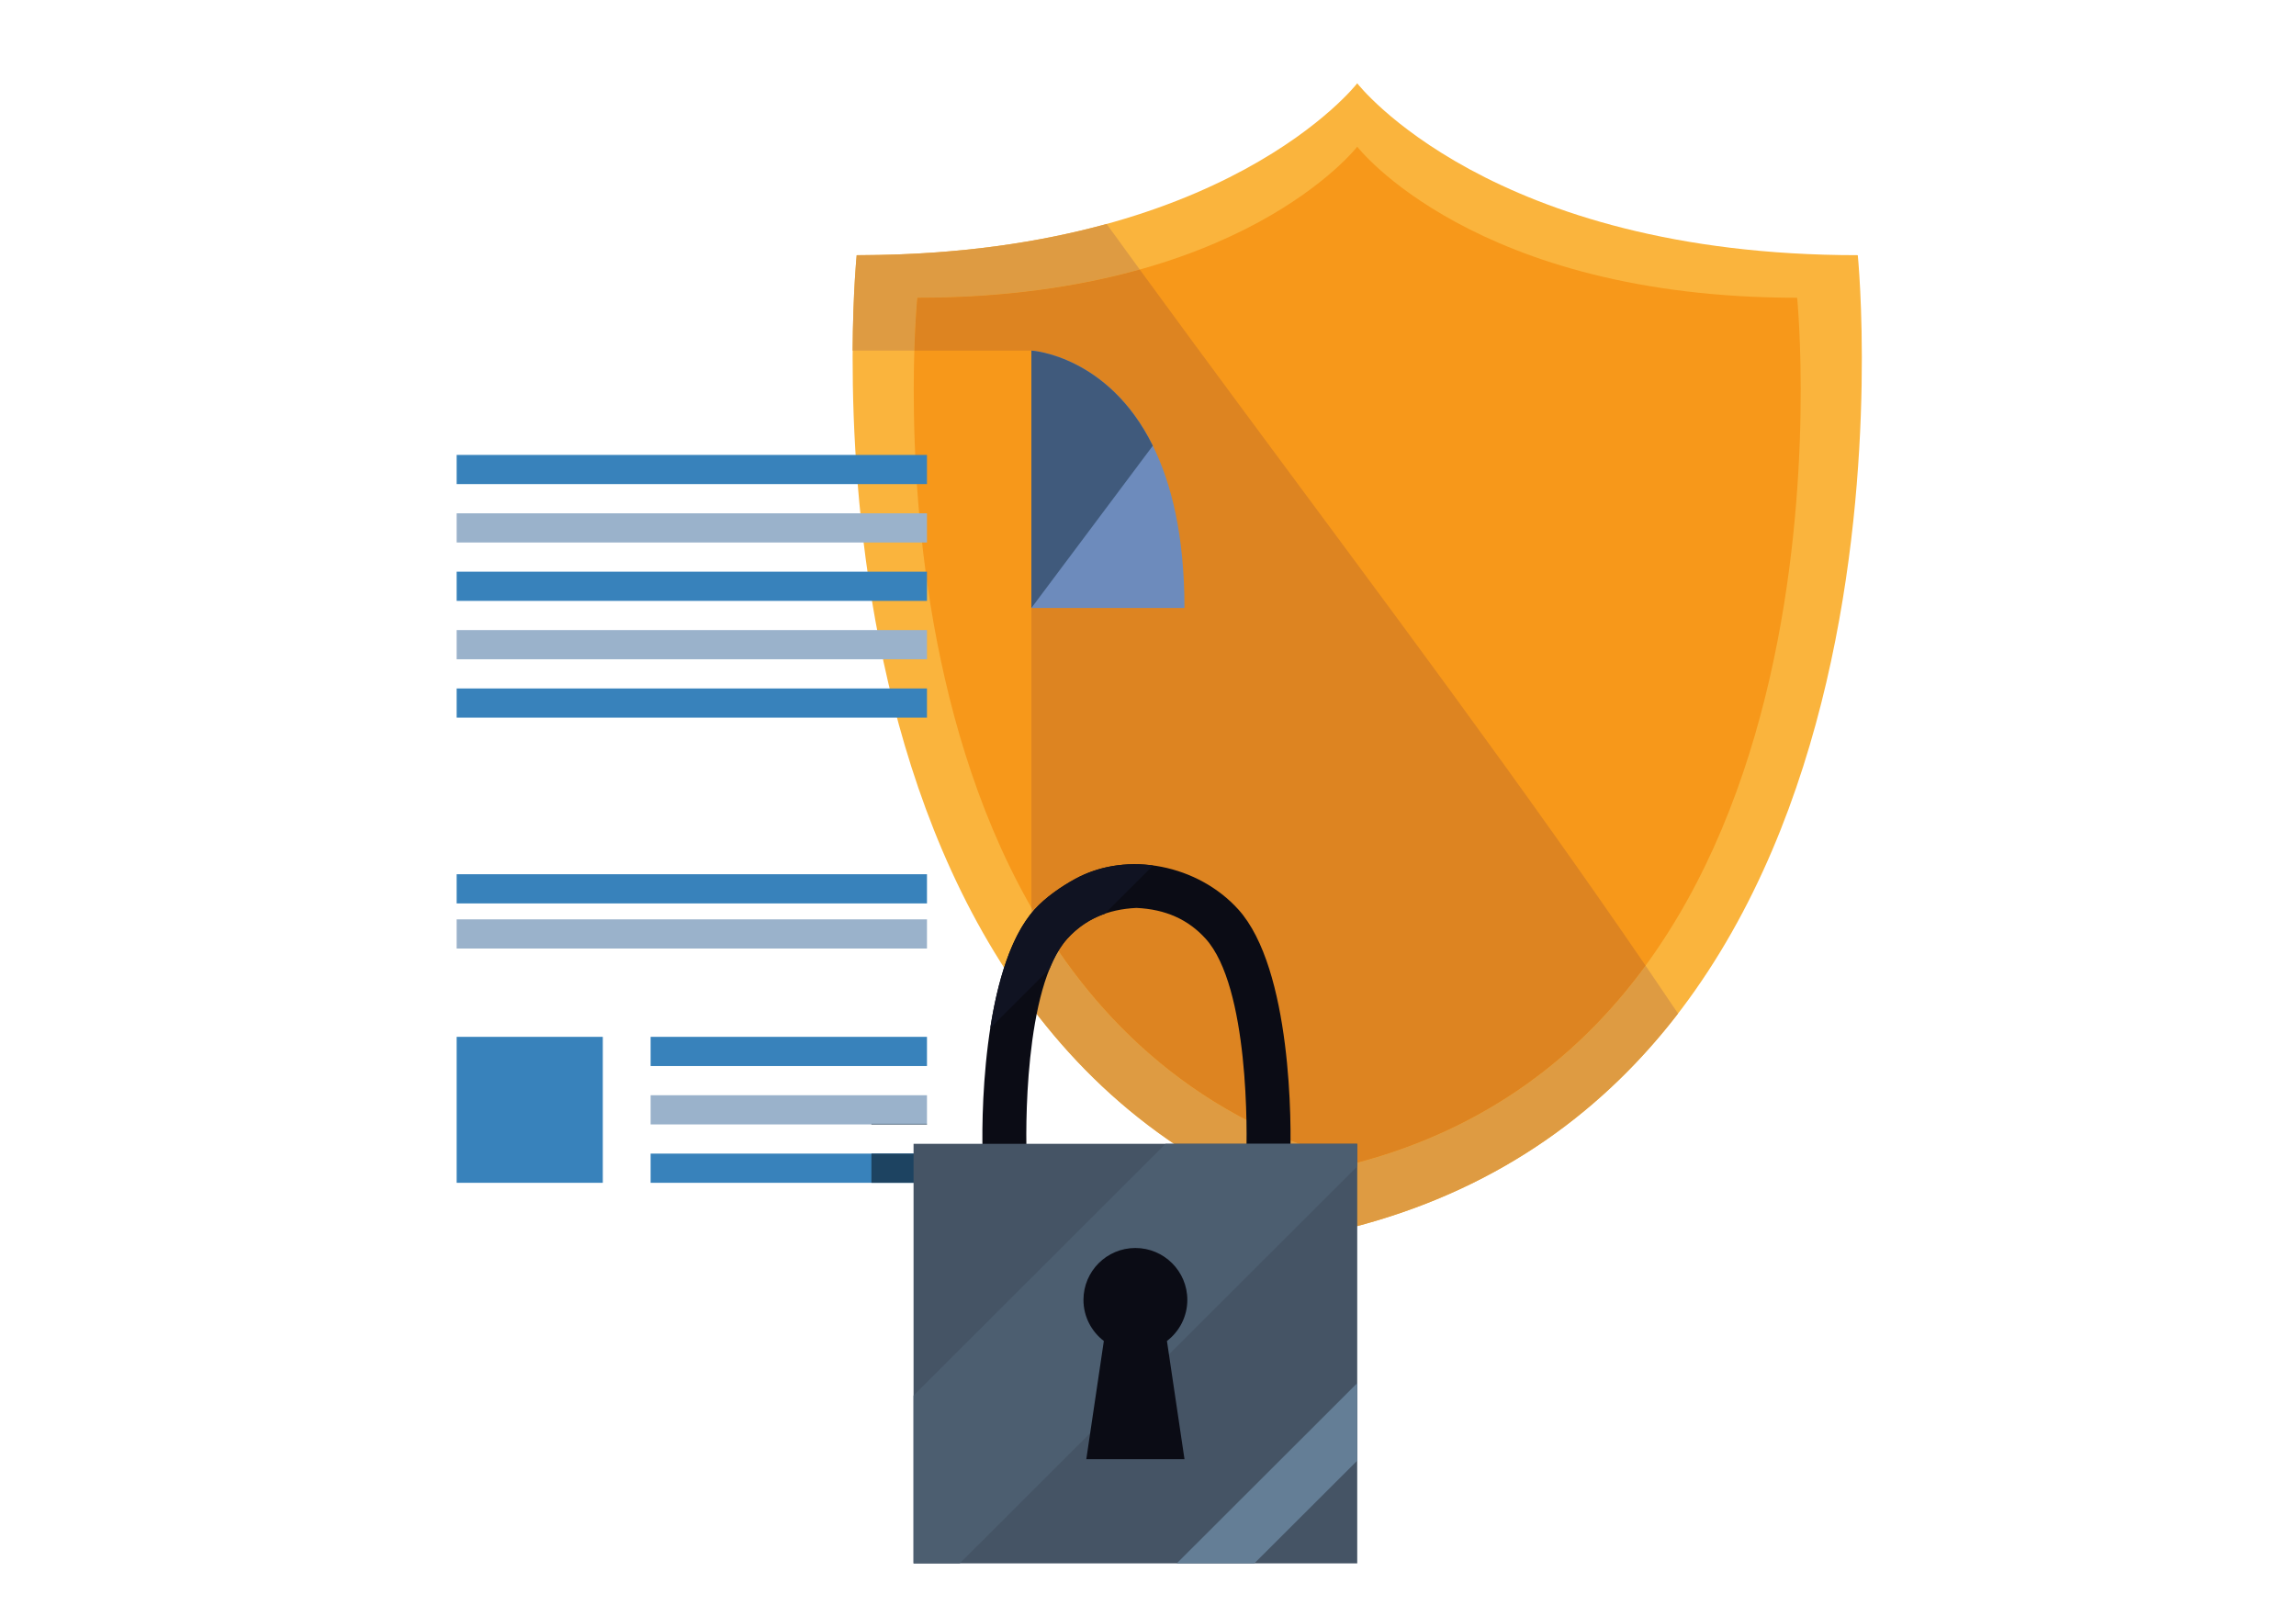 <svg xmlns="http://www.w3.org/2000/svg" xmlns:xlink="http://www.w3.org/1999/xlink" width="548" zoomAndPan="magnify" viewBox="0 0 410.88 289.5" height="386" preserveAspectRatio="xMidYMid meet" version="1.2"><defs><clipPath id="7a0ac8bf72"><path d="M 152 14.898 L 334 14.898 L 334 220 L 152 220 Z M 152 14.898 "/></clipPath><clipPath id="06366d2b1b"><path d="M 64 62.766 L 184.57 62.766 L 184.57 260.496 L 64 260.496 Z M 64 62.766 "/></clipPath><clipPath id="e4c0ef16ec"><path d="M 155.93 260.496 L 83.73 260.496 C 63.852 260.496 64.227 238.578 64.227 238.578 L 64.227 62.766 L 184.57 62.766 L 184.57 153.945 C 182.125 155.305 179.453 157.184 177.602 159.25 C 177.316 159.566 177.039 159.895 176.773 160.242 C 176.684 160.367 176.598 160.488 176.508 160.598 C 176.332 160.832 176.16 161.078 175.996 161.324 C 175.895 161.48 175.789 161.633 175.699 161.785 C 175.547 162.012 175.398 162.242 175.258 162.48 C 175.156 162.652 175.066 162.824 174.965 163.012 C 174.828 163.234 174.707 163.473 174.574 163.719 C 174.48 163.902 174.379 164.094 174.285 164.285 C 174.164 164.523 174.051 164.77 173.941 165.004 C 173.848 165.219 173.742 165.422 173.652 165.637 C 173.551 165.875 173.445 166.117 173.344 166.363 C 173.254 166.586 173.16 166.805 173.07 167.039 C 172.98 167.273 172.898 167.508 172.801 167.746 C 172.711 167.988 172.621 168.234 172.527 168.488 C 172.457 168.691 172.395 168.898 172.32 169.109 C 171.934 170.27 171.578 171.461 171.258 172.691 L 171.207 172.895 C 171.094 173.305 171 173.703 170.898 174.113 C 170.879 174.223 170.848 174.336 170.832 174.445 C 170.727 174.855 170.645 175.266 170.555 175.676 C 170.535 175.777 170.504 175.887 170.48 176.004 C 170.398 176.422 170.305 176.84 170.227 177.262 C 170.215 177.352 170.195 177.453 170.176 177.547 C 170.094 177.984 170.012 178.426 169.93 178.875 L 169.898 179.066 C 169.816 179.539 169.746 180.02 169.664 180.488 L 169.664 180.5 C 168.535 187.785 168.246 195.023 168.246 199.758 C 168.246 200.27 168.246 200.758 168.262 201.207 L 165.875 201.207 L 165.875 196.09 L 116.406 196.09 L 116.406 201.316 L 155.93 201.316 L 155.93 206.543 L 116.406 206.543 L 116.406 211.77 L 155.93 211.77 L 155.93 260.496 M 184.57 201.207 L 176.129 201.207 C 176.035 194.441 176.469 179.324 180.273 169.898 C 180.68 168.879 181.145 167.926 181.637 167.047 C 181.695 166.945 181.758 166.844 181.816 166.75 C 182 166.426 182.199 166.129 182.402 165.828 C 182.477 165.73 182.547 165.625 182.617 165.523 C 182.883 165.156 183.16 164.812 183.445 164.492 C 183.801 164.094 184.184 163.727 184.57 163.379 L 184.57 201.207 "/></clipPath><clipPath id="135d7c0b57"><path d="M 155.93 260.496 L 83.73 260.496 C 63.852 260.496 64.227 238.578 64.227 238.578 L 64.227 62.766 L 184.57 62.766 L 184.57 153.945 C 182.125 155.305 179.453 157.184 177.602 159.25 C 177.316 159.566 177.039 159.895 176.773 160.242 C 176.684 160.367 176.598 160.488 176.508 160.598 C 176.332 160.832 176.16 161.078 175.996 161.324 C 175.895 161.48 175.789 161.633 175.699 161.785 C 175.547 162.012 175.398 162.242 175.258 162.48 C 175.156 162.652 175.066 162.824 174.965 163.012 C 174.828 163.234 174.707 163.473 174.574 163.719 C 174.48 163.902 174.379 164.094 174.285 164.285 C 174.164 164.523 174.051 164.77 173.941 165.004 C 173.848 165.219 173.742 165.422 173.652 165.637 C 173.551 165.875 173.445 166.117 173.344 166.363 C 173.254 166.586 173.16 166.805 173.07 167.039 C 172.98 167.273 172.898 167.508 172.801 167.746 C 172.711 167.988 172.621 168.234 172.527 168.488 C 172.457 168.691 172.395 168.898 172.32 169.109 C 171.934 170.27 171.578 171.461 171.258 172.691 L 171.207 172.895 C 171.094 173.305 171 173.703 170.898 174.113 C 170.879 174.223 170.848 174.336 170.832 174.445 C 170.727 174.855 170.645 175.266 170.555 175.676 C 170.535 175.777 170.504 175.887 170.48 176.004 C 170.398 176.422 170.305 176.84 170.227 177.262 C 170.215 177.352 170.195 177.453 170.176 177.547 C 170.094 177.984 170.012 178.426 169.93 178.875 L 169.898 179.066 C 169.816 179.539 169.746 180.02 169.664 180.488 L 169.664 180.5 C 168.535 187.785 168.246 195.023 168.246 199.758 C 168.246 200.27 168.246 200.758 168.262 201.207 L 165.875 201.207 L 165.875 196.09 L 116.406 196.09 L 116.406 201.316 L 155.93 201.316 L 155.93 206.543 L 116.406 206.543 L 116.406 211.77 L 155.93 211.77 L 155.93 260.496 M 184.57 201.207 L 176.129 201.207 C 176.035 194.441 176.469 179.324 180.273 169.898 C 180.68 168.879 181.145 167.926 181.637 167.047 C 181.695 166.945 181.758 166.844 181.816 166.75 C 182 166.426 182.199 166.129 182.402 165.828 C 182.477 165.73 182.547 165.625 182.617 165.523 C 182.883 165.156 183.16 164.812 183.445 164.492 C 183.801 164.094 184.184 163.727 184.57 163.379 L 184.57 201.207 "/></clipPath><linearGradient x1="-0" gradientTransform="matrix(0,-197.727,197.931,0,135.267,260.494)" y1="0" x2="1" gradientUnits="userSpaceOnUse" y2="0" id="e009129cda"><stop style="stop-color:#96a9dd;stop-opacity:1;" offset="0"/><stop style="stop-color:#96a9dd;stop-opacity:1;" offset="0.008"/><stop style="stop-color:#97aadd;stop-opacity:1;" offset="0.012"/><stop style="stop-color:#98aadd;stop-opacity:1;" offset="0.016"/><stop style="stop-color:#98abdd;stop-opacity:1;" offset="0.02"/><stop style="stop-color:#99abdc;stop-opacity:1;" offset="0.023"/><stop style="stop-color:#9aabdc;stop-opacity:1;" offset="0.027"/><stop style="stop-color:#9aabdc;stop-opacity:1;" offset="0.031"/><stop style="stop-color:#9bacdc;stop-opacity:1;" offset="0.039"/><stop style="stop-color:#9caddc;stop-opacity:1;" offset="0.043"/><stop style="stop-color:#9daedc;stop-opacity:1;" offset="0.047"/><stop style="stop-color:#9eaedc;stop-opacity:1;" offset="0.055"/><stop style="stop-color:#9fafdc;stop-opacity:1;" offset="0.059"/><stop style="stop-color:#9fb0dc;stop-opacity:1;" offset="0.062"/><stop style="stop-color:#a0b0dc;stop-opacity:1;" offset="0.066"/><stop style="stop-color:#a1b1dc;stop-opacity:1;" offset="0.07"/><stop style="stop-color:#a1b1dc;stop-opacity:1;" offset="0.078"/><stop style="stop-color:#a2b1db;stop-opacity:1;" offset="0.082"/><stop style="stop-color:#a3b2db;stop-opacity:1;" offset="0.086"/><stop style="stop-color:#a3b2db;stop-opacity:1;" offset="0.094"/><stop style="stop-color:#a4b3db;stop-opacity:1;" offset="0.098"/><stop style="stop-color:#a5b4db;stop-opacity:1;" offset="0.102"/><stop style="stop-color:#a6b5db;stop-opacity:1;" offset="0.105"/><stop style="stop-color:#a6b5db;stop-opacity:1;" offset="0.109"/><stop style="stop-color:#a7b6db;stop-opacity:1;" offset="0.125"/><stop style="stop-color:#a8b7da;stop-opacity:1;" offset="0.133"/><stop style="stop-color:#a9b8da;stop-opacity:1;" offset="0.141"/><stop style="stop-color:#aab8da;stop-opacity:1;" offset="0.145"/><stop style="stop-color:#aab8da;stop-opacity:1;" offset="0.148"/><stop style="stop-color:#abb9da;stop-opacity:1;" offset="0.156"/><stop style="stop-color:#acb9da;stop-opacity:1;" offset="0.164"/><stop style="stop-color:#adbada;stop-opacity:1;" offset="0.172"/><stop style="stop-color:#adbbd9;stop-opacity:1;" offset="0.18"/><stop style="stop-color:#aebbd9;stop-opacity:1;" offset="0.188"/><stop style="stop-color:#afbcd8;stop-opacity:1;" offset="0.191"/><stop style="stop-color:#b0bdd8;stop-opacity:1;" offset="0.195"/><stop style="stop-color:#b0bdd8;stop-opacity:1;" offset="0.203"/><stop style="stop-color:#b1bed8;stop-opacity:1;" offset="0.207"/><stop style="stop-color:#b2bfd8;stop-opacity:1;" offset="0.211"/><stop style="stop-color:#b2bfd8;stop-opacity:1;" offset="0.219"/><stop style="stop-color:#b3bfd8;stop-opacity:1;" offset="0.227"/><stop style="stop-color:#b4c0d8;stop-opacity:1;" offset="0.23"/><stop style="stop-color:#b4c1d8;stop-opacity:1;" offset="0.234"/><stop style="stop-color:#b5c1d8;stop-opacity:1;" offset="0.242"/><stop style="stop-color:#b6c2d7;stop-opacity:1;" offset="0.25"/><stop style="stop-color:#b7c3d7;stop-opacity:1;" offset="0.266"/><stop style="stop-color:#b8c3d7;stop-opacity:1;" offset="0.27"/><stop style="stop-color:#b8c3d7;stop-opacity:1;" offset="0.273"/><stop style="stop-color:#b8c4d7;stop-opacity:1;" offset="0.281"/><stop style="stop-color:#b9c5d6;stop-opacity:1;" offset="0.289"/><stop style="stop-color:#b9c5d6;stop-opacity:1;" offset="0.297"/><stop style="stop-color:#bac5d6;stop-opacity:1;" offset="0.305"/><stop style="stop-color:#bbc6d7;stop-opacity:1;" offset="0.312"/><stop style="stop-color:#bbc6d6;stop-opacity:1;" offset="0.316"/><stop style="stop-color:#bcc7d6;stop-opacity:1;" offset="0.32"/><stop style="stop-color:#bcc7d6;stop-opacity:1;" offset="0.328"/><stop style="stop-color:#bdc8d6;stop-opacity:1;" offset="0.344"/><stop style="stop-color:#bec8d6;stop-opacity:1;" offset="0.352"/><stop style="stop-color:#bfc9d5;stop-opacity:1;" offset="0.359"/><stop style="stop-color:#c0c9d5;stop-opacity:1;" offset="0.375"/><stop style="stop-color:#c1cad5;stop-opacity:1;" offset="0.391"/><stop style="stop-color:#c1cbd5;stop-opacity:1;" offset="0.398"/><stop style="stop-color:#c1ccd5;stop-opacity:1;" offset="0.406"/><stop style="stop-color:#c2ccd5;stop-opacity:1;" offset="0.422"/><stop style="stop-color:#c3ccd4;stop-opacity:1;" offset="0.438"/><stop style="stop-color:#c3cdd4;stop-opacity:1;" offset="0.445"/><stop style="stop-color:#c4ced4;stop-opacity:1;" offset="0.453"/><stop style="stop-color:#c5cfd4;stop-opacity:1;" offset="0.469"/><stop style="stop-color:#c5cfd4;stop-opacity:1;" offset="0.484"/><stop style="stop-color:#c6d0d4;stop-opacity:1;" offset="0.5"/><stop style="stop-color:#c7d1d4;stop-opacity:1;" offset="0.516"/><stop style="stop-color:#c8d1d4;stop-opacity:1;" offset="0.531"/><stop style="stop-color:#c8d1d3;stop-opacity:1;" offset="0.547"/><stop style="stop-color:#c9d2d3;stop-opacity:1;" offset="0.562"/><stop style="stop-color:#cad2d3;stop-opacity:1;" offset="0.594"/><stop style="stop-color:#cad3d3;stop-opacity:1;" offset="0.609"/><stop style="stop-color:#cbd3d3;stop-opacity:1;" offset="0.625"/><stop style="stop-color:#cbd3d3;stop-opacity:1;" offset="0.641"/><stop style="stop-color:#cbd4d3;stop-opacity:1;" offset="0.648"/><stop style="stop-color:#ccd4d2;stop-opacity:1;" offset="0.656"/><stop style="stop-color:#ccd4d2;stop-opacity:1;" offset="0.688"/><stop style="stop-color:#ccd4d2;stop-opacity:1;" offset="0.695"/><stop style="stop-color:#ccd5d2;stop-opacity:1;" offset="0.703"/><stop style="stop-color:#cdd5d2;stop-opacity:1;" offset="0.719"/><stop style="stop-color:#cdd5d2;stop-opacity:1;" offset="0.75"/><stop style="stop-color:#cdd5d2;stop-opacity:1;" offset="0.781"/><stop style="stop-color:#ced5d2;stop-opacity:1;" offset="0.812"/><stop style="stop-color:#ced6d2;stop-opacity:1;" offset="0.875"/><stop style="stop-color:#ced6d2;stop-opacity:1;" offset="1"/></linearGradient><clipPath id="55dd7129bb"><path d="M 155.93 153.945 L 206.305 153.945 L 206.305 260.496 L 155.93 260.496 Z M 155.93 153.945 "/></clipPath><clipPath id="bfe043f5ae"><path d="M 206.305 260.496 C 206.305 260.496 182.699 260.496 155.93 260.496 L 155.93 211.77 L 165.875 211.77 L 165.875 206.543 L 155.93 206.543 L 155.93 201.316 L 165.875 201.316 L 165.875 201.207 L 168.262 201.207 C 168.246 200.758 168.246 200.27 168.246 199.758 C 168.246 195.023 168.535 187.785 169.664 180.5 L 169.664 180.488 C 169.746 180.02 169.816 179.539 169.898 179.066 L 169.93 178.875 C 170.012 178.426 170.094 177.984 170.176 177.547 C 170.195 177.453 170.215 177.352 170.227 177.262 C 170.305 176.84 170.398 176.422 170.48 176.004 C 170.504 175.887 170.535 175.777 170.555 175.676 C 170.645 175.266 170.727 174.855 170.832 174.445 C 170.848 174.336 170.879 174.223 170.898 174.113 C 171 173.703 171.094 173.305 171.207 172.895 L 171.258 172.691 C 171.578 171.461 171.934 170.27 172.32 169.109 C 172.395 168.898 172.457 168.691 172.527 168.488 C 172.621 168.234 172.711 167.988 172.801 167.746 C 172.898 167.508 172.98 167.273 173.07 167.039 C 173.16 166.805 173.254 166.586 173.344 166.363 C 173.445 166.117 173.551 165.875 173.652 165.637 C 173.742 165.422 173.848 165.219 173.941 165.004 C 174.051 164.77 174.164 164.523 174.285 164.285 C 174.379 164.094 174.48 163.902 174.574 163.719 C 174.707 163.473 174.828 163.234 174.965 163.012 C 175.066 162.824 175.156 162.652 175.258 162.48 C 175.398 162.242 175.547 162.012 175.699 161.785 C 175.789 161.633 175.895 161.48 175.996 161.324 C 176.16 161.078 176.332 160.832 176.508 160.598 C 176.598 160.488 176.684 160.367 176.773 160.242 C 177.039 159.895 177.316 159.566 177.602 159.25 C 179.453 157.184 182.125 155.305 184.57 153.945 L 184.57 163.379 C 184.184 163.727 183.801 164.094 183.445 164.492 C 183.16 164.812 182.883 165.156 182.617 165.523 C 182.547 165.625 182.477 165.73 182.402 165.828 C 182.199 166.129 182 166.426 181.816 166.75 C 181.758 166.844 181.695 166.945 181.637 167.047 C 181.145 167.926 180.68 168.879 180.273 169.898 C 176.469 179.324 176.035 194.441 176.129 201.207 L 184.57 201.207 L 184.57 238.578 C 184.57 257.051 206.305 260.496 206.305 260.496 "/></clipPath><clipPath id="b617156d62"><path d="M 206.305 260.496 C 206.305 260.496 182.699 260.496 155.93 260.496 L 155.93 211.77 L 165.875 211.77 L 165.875 206.543 L 155.93 206.543 L 155.93 201.316 L 165.875 201.316 L 165.875 201.207 L 168.262 201.207 C 168.246 200.758 168.246 200.27 168.246 199.758 C 168.246 195.023 168.535 187.785 169.664 180.5 L 169.664 180.488 C 169.746 180.02 169.816 179.539 169.898 179.066 L 169.93 178.875 C 170.012 178.426 170.094 177.984 170.176 177.547 C 170.195 177.453 170.215 177.352 170.227 177.262 C 170.305 176.84 170.398 176.422 170.48 176.004 C 170.504 175.887 170.535 175.777 170.555 175.676 C 170.645 175.266 170.727 174.855 170.832 174.445 C 170.848 174.336 170.879 174.223 170.898 174.113 C 171 173.703 171.094 173.305 171.207 172.895 L 171.258 172.691 C 171.578 171.461 171.934 170.27 172.32 169.109 C 172.395 168.898 172.457 168.691 172.527 168.488 C 172.621 168.234 172.711 167.988 172.801 167.746 C 172.898 167.508 172.98 167.273 173.07 167.039 C 173.16 166.805 173.254 166.586 173.344 166.363 C 173.445 166.117 173.551 165.875 173.652 165.637 C 173.742 165.422 173.848 165.219 173.941 165.004 C 174.051 164.77 174.164 164.523 174.285 164.285 C 174.379 164.094 174.48 163.902 174.574 163.719 C 174.707 163.473 174.828 163.234 174.965 163.012 C 175.066 162.824 175.156 162.652 175.258 162.48 C 175.398 162.242 175.547 162.012 175.699 161.785 C 175.789 161.633 175.895 161.48 175.996 161.324 C 176.16 161.078 176.332 160.832 176.508 160.598 C 176.598 160.488 176.684 160.367 176.773 160.242 C 177.039 159.895 177.316 159.566 177.602 159.25 C 179.453 157.184 182.125 155.305 184.57 153.945 L 184.57 163.379 C 184.184 163.727 183.801 164.094 183.445 164.492 C 183.16 164.812 182.883 165.156 182.617 165.523 C 182.547 165.625 182.477 165.73 182.402 165.828 C 182.199 166.129 182 166.426 181.816 166.75 C 181.758 166.844 181.695 166.945 181.637 167.047 C 181.145 167.926 180.68 168.879 180.273 169.898 C 176.469 179.324 176.035 194.441 176.129 201.207 L 184.57 201.207 L 184.57 238.578 C 184.57 257.051 206.305 260.496 206.305 260.496 "/></clipPath><linearGradient x1="-0" gradientTransform="matrix(0,-197.727,197.931,0,135.267,260.494)" y1="0" x2="0.539" gradientUnits="userSpaceOnUse" y2="0" id="a1adcf68f7"><stop style="stop-color:#435370;stop-opacity:1;" offset="0"/><stop style="stop-color:#435370;stop-opacity:1;" offset="0.016"/><stop style="stop-color:#445370;stop-opacity:1;" offset="0.02"/><stop style="stop-color:#445370;stop-opacity:1;" offset="0.023"/><stop style="stop-color:#44536f;stop-opacity:1;" offset="0.031"/><stop style="stop-color:#44536f;stop-opacity:1;" offset="0.039"/><stop style="stop-color:#45546f;stop-opacity:1;" offset="0.047"/><stop style="stop-color:#45546f;stop-opacity:1;" offset="0.062"/><stop style="stop-color:#45546f;stop-opacity:1;" offset="0.07"/><stop style="stop-color:#46546f;stop-opacity:1;" offset="0.078"/><stop style="stop-color:#46546f;stop-opacity:1;" offset="0.094"/><stop style="stop-color:#47556f;stop-opacity:1;" offset="0.109"/><stop style="stop-color:#47556f;stop-opacity:1;" offset="0.117"/><stop style="stop-color:#47556f;stop-opacity:1;" offset="0.125"/><stop style="stop-color:#47566f;stop-opacity:1;" offset="0.133"/><stop style="stop-color:#48566f;stop-opacity:1;" offset="0.141"/><stop style="stop-color:#48566f;stop-opacity:1;" offset="0.156"/><stop style="stop-color:#48566f;stop-opacity:1;" offset="0.164"/><stop style="stop-color:#48566f;stop-opacity:1;" offset="0.172"/><stop style="stop-color:#49576e;stop-opacity:1;" offset="0.18"/><stop style="stop-color:#49576e;stop-opacity:1;" offset="0.188"/><stop style="stop-color:#49576e;stop-opacity:1;" offset="0.195"/><stop style="stop-color:#49576e;stop-opacity:1;" offset="0.203"/><stop style="stop-color:#4a576e;stop-opacity:1;" offset="0.219"/><stop style="stop-color:#4a586e;stop-opacity:1;" offset="0.234"/><stop style="stop-color:#4a586e;stop-opacity:1;" offset="0.25"/><stop style="stop-color:#4b596e;stop-opacity:1;" offset="0.266"/><stop style="stop-color:#4b596e;stop-opacity:1;" offset="0.273"/><stop style="stop-color:#4c596e;stop-opacity:1;" offset="0.281"/><stop style="stop-color:#4c596e;stop-opacity:1;" offset="0.312"/><stop style="stop-color:#4c5a6e;stop-opacity:1;" offset="0.316"/><stop style="stop-color:#4d5a6e;stop-opacity:1;" offset="0.32"/><stop style="stop-color:#4d5a6d;stop-opacity:1;" offset="0.328"/><stop style="stop-color:#4d5a6d;stop-opacity:1;" offset="0.344"/><stop style="stop-color:#4d5a6d;stop-opacity:1;" offset="0.352"/><stop style="stop-color:#4e5b6d;stop-opacity:1;" offset="0.359"/><stop style="stop-color:#4e5b6d;stop-opacity:1;" offset="0.375"/><stop style="stop-color:#4e5c6d;stop-opacity:1;" offset="0.391"/><stop style="stop-color:#4f5c6d;stop-opacity:1;" offset="0.395"/><stop style="stop-color:#4f5c6d;stop-opacity:1;" offset="0.398"/><stop style="stop-color:#4f5c6d;stop-opacity:1;" offset="0.406"/><stop style="stop-color:#4f5d6d;stop-opacity:1;" offset="0.438"/><stop style="stop-color:#4f5d6d;stop-opacity:1;" offset="0.445"/><stop style="stop-color:#505d6d;stop-opacity:1;" offset="0.453"/><stop style="stop-color:#505d6d;stop-opacity:1;" offset="0.469"/><stop style="stop-color:#505d6d;stop-opacity:1;" offset="0.484"/><stop style="stop-color:#515d6c;stop-opacity:1;" offset="0.5"/><stop style="stop-color:#515e6c;stop-opacity:1;" offset="0.516"/><stop style="stop-color:#515e6c;stop-opacity:1;" offset="0.531"/><stop style="stop-color:#525e6c;stop-opacity:1;" offset="0.547"/><stop style="stop-color:#525f6c;stop-opacity:1;" offset="0.562"/><stop style="stop-color:#525f6c;stop-opacity:1;" offset="0.625"/><stop style="stop-color:#53606c;stop-opacity:1;" offset="0.688"/><stop style="stop-color:#54606c;stop-opacity:1;" offset="0.719"/><stop style="stop-color:#54616c;stop-opacity:1;" offset="0.734"/><stop style="stop-color:#55616b;stop-opacity:1;" offset="0.75"/><stop style="stop-color:#55616b;stop-opacity:1;" offset="0.812"/><stop style="stop-color:#55626b;stop-opacity:1;" offset="0.82"/><stop style="stop-color:#56626b;stop-opacity:1;" offset="0.828"/><stop style="stop-color:#56626b;stop-opacity:1;" offset="0.844"/><stop style="stop-color:#56626b;stop-opacity:1;" offset="0.875"/><stop style="stop-color:#56626b;stop-opacity:1;" offset="0.891"/><stop style="stop-color:#57636b;stop-opacity:1;" offset="0.906"/><stop style="stop-color:#57636b;stop-opacity:1;" offset="0.938"/><stop style="stop-color:#57636b;stop-opacity:1;" offset="1"/></linearGradient><clipPath id="63e03ff7b0"><path d="M 163 204 L 243 204 L 243 279.922 L 163 279.922 Z M 163 204 "/></clipPath><clipPath id="b38493e971"><path d="M 210 247 L 243 247 L 243 279.922 L 210 279.922 Z M 210 247 "/></clipPath></defs><g id="e9267ff9f3"><g clip-rule="nonzero" clip-path="url(#7a0ac8bf72)"><path style=" stroke:none;fill-rule:nonzero;fill:#fab43d;fill-opacity:1;" d="M 332.496 45.688 C 266.656 45.688 242.902 14.93 242.895 14.914 C 242.879 14.93 219.133 45.688 153.293 45.688 C 153.293 45.688 138.449 191.727 242.895 219.52 C 347.34 191.727 332.496 45.688 332.496 45.688 "/></g><path style=" stroke:none;fill-rule:nonzero;fill:#f7981a;fill-opacity:1;" d="M 321.641 53.309 C 263.777 53.309 242.902 26.273 242.895 26.262 C 242.883 26.273 222.012 53.309 164.145 53.309 C 164.145 53.309 151.102 183.75 242.895 208.176 C 334.688 183.75 321.641 53.309 321.641 53.309 "/><path style=" stroke:none;fill-rule:nonzero;fill:#e0d6ee;fill-opacity:1;" d="M 242.895 219.52 C 216.609 212.527 197.883 198.047 184.57 180.289 C 197.883 198.047 216.609 212.527 242.895 219.52 C 242.918 219.516 242.945 219.508 242.973 219.504 C 242.945 219.508 242.918 219.516 242.895 219.52 M 242.992 219.496 C 243.008 219.492 243.027 219.488 243.047 219.48 C 243.031 219.488 243.008 219.492 242.992 219.496 M 243.082 219.473 C 243.094 219.469 243.105 219.469 243.121 219.461 C 243.105 219.469 243.094 219.469 243.082 219.473 M 243.172 219.445 C 243.18 219.445 243.188 219.441 243.195 219.441 C 243.188 219.441 243.184 219.445 243.172 219.445 M 243.254 219.426 C 243.258 219.422 243.266 219.422 243.27 219.418 C 243.266 219.422 243.258 219.422 243.254 219.426 M 243.332 219.406 C 243.336 219.402 243.34 219.402 243.344 219.402 C 243.34 219.402 243.336 219.402 243.332 219.406 M 243.41 219.383 C 243.418 219.383 243.414 219.383 243.422 219.383 C 243.418 219.383 243.414 219.383 243.41 219.383 M 243.488 219.363 C 243.496 219.363 243.488 219.363 243.496 219.363 C 243.492 219.363 243.492 219.363 243.488 219.363 M 243.562 219.344 L 243.57 219.344 C 243.566 219.344 243.566 219.344 243.562 219.344 M 243.641 219.32 L 243.645 219.32 C 243.641 219.32 243.641 219.32 243.641 219.32 M 153.293 45.688 C 153.324 45.688 153.355 45.688 153.391 45.688 C 153.359 45.688 153.32 45.688 153.293 45.688 M 153.426 45.688 C 153.449 45.688 153.473 45.688 153.492 45.688 C 153.469 45.688 153.449 45.688 153.426 45.688 M 153.531 45.688 C 153.551 45.688 153.574 45.688 153.594 45.688 C 153.574 45.688 153.551 45.688 153.531 45.688 M 153.633 45.688 C 153.652 45.688 153.676 45.688 153.695 45.688 C 153.672 45.688 153.656 45.688 153.633 45.688 M 153.734 45.688 C 153.754 45.688 153.777 45.688 153.797 45.688 C 153.781 45.688 153.754 45.688 153.734 45.688 M 153.832 45.688 C 153.855 45.688 153.879 45.688 153.902 45.688 C 153.875 45.688 153.859 45.688 153.832 45.688 M 153.934 45.688 C 153.957 45.688 153.984 45.688 154.008 45.684 C 153.984 45.688 153.957 45.688 153.934 45.688 M 154.035 45.684 C 154.059 45.684 154.086 45.684 154.109 45.684 C 154.086 45.684 154.059 45.684 154.035 45.684 M 154.137 45.684 C 154.164 45.684 154.191 45.684 154.223 45.684 C 154.191 45.684 154.164 45.684 154.137 45.684 M 154.234 45.684 C 171.719 45.605 186.195 43.352 198.035 40.098 C 186.199 43.355 171.715 45.605 154.234 45.684 "/><path style=" stroke:none;fill-rule:nonzero;fill:#de9b42;fill-opacity:1;" d="M 242.895 219.52 C 216.609 212.527 197.883 198.047 184.57 180.289 L 184.57 162.523 C 196.402 183.176 214.699 200.672 242.895 208.176 C 266.223 201.969 282.785 188.906 294.508 172.883 C 296.453 175.734 298.391 178.598 300.32 181.465 C 287.195 198.516 268.953 212.41 243.645 219.32 L 243.641 219.32 C 243.617 219.328 243.594 219.336 243.57 219.344 L 243.562 219.344 C 243.539 219.348 243.52 219.355 243.496 219.363 C 243.488 219.363 243.496 219.363 243.488 219.363 C 243.465 219.367 243.445 219.375 243.422 219.383 C 243.414 219.383 243.418 219.383 243.41 219.383 C 243.387 219.391 243.367 219.395 243.344 219.402 C 243.34 219.402 243.336 219.402 243.332 219.406 C 243.309 219.41 243.293 219.418 243.27 219.418 C 243.266 219.422 243.258 219.422 243.254 219.426 C 243.234 219.434 243.215 219.438 243.195 219.441 C 243.188 219.441 243.18 219.445 243.172 219.445 C 243.156 219.453 243.137 219.457 243.121 219.461 C 243.105 219.469 243.094 219.469 243.082 219.473 C 243.07 219.477 243.055 219.477 243.047 219.48 C 243.027 219.488 243.008 219.492 242.992 219.496 C 242.98 219.496 242.98 219.5 242.973 219.504 C 242.945 219.508 242.918 219.516 242.895 219.52 M 163.609 62.766 L 152.566 62.766 C 152.629 52.215 153.293 45.688 153.293 45.688 C 153.32 45.688 153.359 45.688 153.391 45.688 C 153.402 45.688 153.418 45.688 153.426 45.688 C 153.449 45.688 153.469 45.688 153.492 45.688 C 153.504 45.688 153.52 45.688 153.531 45.688 C 153.551 45.688 153.574 45.688 153.594 45.688 C 153.605 45.688 153.621 45.688 153.633 45.688 C 153.656 45.688 153.672 45.688 153.695 45.688 C 153.707 45.688 153.723 45.688 153.734 45.688 C 153.754 45.688 153.781 45.688 153.797 45.688 C 153.809 45.688 153.824 45.688 153.832 45.688 C 153.859 45.688 153.875 45.688 153.902 45.688 C 153.91 45.688 153.926 45.688 153.934 45.688 C 153.957 45.688 153.984 45.688 154.008 45.684 C 154.012 45.684 154.023 45.684 154.035 45.684 C 154.059 45.684 154.086 45.684 154.109 45.684 C 154.117 45.684 154.129 45.684 154.137 45.684 C 154.164 45.684 154.191 45.684 154.223 45.684 C 154.227 45.684 154.23 45.684 154.234 45.684 C 171.715 45.605 186.199 43.355 198.035 40.098 C 200.008 42.824 201.984 45.543 203.965 48.258 C 193.285 51.242 180.125 53.309 164.145 53.309 C 164.145 53.309 163.793 56.805 163.609 62.766 "/><path style=" stroke:none;fill-rule:nonzero;fill:#dd8421;fill-opacity:1;" d="M 242.895 208.176 C 214.699 200.672 196.402 183.176 184.57 162.523 L 184.57 62.766 L 163.609 62.766 C 163.793 56.805 164.145 53.309 164.145 53.309 C 180.125 53.309 193.285 51.242 203.965 48.258 C 228.504 81.918 253.738 115.082 277.871 149.039 C 283.48 156.934 289.035 164.879 294.508 172.883 C 282.785 188.906 266.223 201.969 242.895 208.176 "/><g clip-rule="nonzero" clip-path="url(#06366d2b1b)"><g clip-rule="nonzero" clip-path="url(#e4c0ef16ec)"><g clip-rule="nonzero" clip-path="url(#135d7c0b57)"><path style=" stroke:none;fill-rule:nonzero;fill:url(#linear0);" d="M 63.852 260.496 L 184.57 260.496 L 184.57 62.766 L 63.852 62.766 Z M 63.852 260.496 "/></g></g></g><path style=" stroke:none;fill-rule:nonzero;fill:#6d8bbc;fill-opacity:1;" d="M 211.965 108.852 L 184.566 108.852 L 184.566 62.773 C 184.566 62.773 198.289 63.582 206.301 79.805 C 209.625 86.512 211.965 95.852 211.965 108.852 "/><path style=" stroke:none;fill-rule:nonzero;fill:#405a7c;fill-opacity:1;" d="M 206.301 79.805 L 184.566 108.852 L 184.566 62.773 C 184.566 62.773 198.289 63.582 206.301 79.805 "/><path style=" stroke:none;fill-rule:nonzero;fill:#3882bb;fill-opacity:1;" d="M 165.875 86.672 L 81.684 86.672 L 81.684 81.449 L 165.875 81.449 L 165.875 86.672 "/><path style=" stroke:none;fill-rule:nonzero;fill:#9ab2cb;fill-opacity:1;" d="M 165.875 97.129 L 81.684 97.129 L 81.684 91.902 L 165.875 91.902 L 165.875 97.129 "/><path style=" stroke:none;fill-rule:nonzero;fill:#3882bb;fill-opacity:1;" d="M 165.875 107.582 L 81.684 107.582 L 81.684 102.355 L 165.875 102.355 L 165.875 107.582 "/><path style=" stroke:none;fill-rule:nonzero;fill:#9ab2cb;fill-opacity:1;" d="M 165.875 118.035 L 81.684 118.035 L 81.684 112.809 L 165.875 112.809 L 165.875 118.035 "/><path style=" stroke:none;fill-rule:nonzero;fill:#3882bb;fill-opacity:1;" d="M 165.875 128.488 L 81.684 128.488 L 81.684 123.262 L 165.875 123.262 L 165.875 128.488 "/><path style=" stroke:none;fill-rule:nonzero;fill:#3882bb;fill-opacity:1;" d="M 165.875 190.863 L 116.406 190.863 L 116.406 185.637 L 165.875 185.637 L 165.875 190.863 "/><path style=" stroke:none;fill-rule:nonzero;fill:#9ab2cb;fill-opacity:1;" d="M 116.406 201.316 L 165.875 201.316 L 165.875 196.09 L 116.406 196.09 Z M 116.406 201.316 "/><path style=" stroke:none;fill-rule:nonzero;fill:#3882bb;fill-opacity:1;" d="M 116.406 211.77 L 165.875 211.77 L 165.875 206.543 L 116.406 206.543 Z M 116.406 211.77 "/><path style=" stroke:none;fill-rule:nonzero;fill:#3882bb;fill-opacity:1;" d="M 165.875 161.75 L 81.684 161.75 L 81.684 156.523 L 165.875 156.523 L 165.875 161.75 "/><path style=" stroke:none;fill-rule:nonzero;fill:#9ab2cb;fill-opacity:1;" d="M 165.875 169.824 L 81.684 169.824 L 81.684 164.602 L 165.875 164.602 L 165.875 169.824 "/><path style=" stroke:none;fill-rule:nonzero;fill:#3882bb;fill-opacity:1;" d="M 107.844 211.77 L 81.684 211.77 L 81.684 185.637 L 107.844 185.637 L 107.844 211.77 "/><g clip-rule="nonzero" clip-path="url(#55dd7129bb)"><g clip-rule="nonzero" clip-path="url(#bfe043f5ae)"><g clip-rule="nonzero" clip-path="url(#b617156d62)"><path style=" stroke:none;fill-rule:nonzero;fill:url(#linear1);" d="M 155.93 260.496 L 206.305 260.496 L 206.305 153.945 L 155.93 153.945 Z M 155.93 260.496 "/></g></g></g><path style=" stroke:none;fill-rule:nonzero;fill:#455767;fill-opacity:1;" d="M 155.93 201.316 L 165.875 201.316 L 165.875 201.207 L 155.93 201.207 Z M 155.93 201.316 "/><path style=" stroke:none;fill-rule:nonzero;fill:#1d4361;fill-opacity:1;" d="M 155.93 211.77 L 165.875 211.77 L 165.875 206.543 L 155.93 206.543 Z M 155.93 211.77 "/><path style=" stroke:none;fill-rule:nonzero;fill:#0b0c15;fill-opacity:1;" d="M 221.605 162.824 C 214.477 154.934 201.863 152.203 192.422 157.352 C 189.891 158.73 187.082 160.68 185.145 162.824 C 175.562 173.43 175.57 201.59 175.879 207.602 L 183.75 207.602 C 183.496 203.066 183.211 176.664 190.988 168.07 C 194.121 164.605 198.188 162.797 203.375 162.555 C 208.562 162.797 212.625 164.605 215.758 168.07 C 223.539 176.664 223.25 203.066 222.996 207.602 L 230.871 207.602 C 231.18 201.59 231.184 173.43 221.605 162.824 "/><path style=" stroke:none;fill-rule:nonzero;fill:#101322;fill-opacity:1;" d="M 187.812 173.48 C 188.684 171.324 189.73 169.465 190.988 168.07 C 192.871 165.992 195.098 164.52 197.688 163.613 C 200.578 160.727 203.465 157.844 206.352 154.961 C 201.594 154.32 196.688 155.027 192.422 157.352 C 189.891 158.73 187.082 160.68 185.145 162.824 C 180.852 167.574 178.488 175.848 177.207 184.07 C 180.742 180.543 184.281 177.012 187.812 173.48 "/><g clip-rule="nonzero" clip-path="url(#63e03ff7b0)"><path style=" stroke:none;fill-rule:nonzero;fill:#455465;fill-opacity:1;" d="M 242.895 204.789 L 242.895 279.906 L 163.473 279.906 L 163.473 204.789 L 242.895 204.789 "/><path style=" stroke:none;fill-rule:nonzero;fill:#4c5e70;fill-opacity:1;" d="M 208.586 204.789 C 193.551 219.809 178.508 234.832 163.473 249.855 L 163.473 279.906 L 171.746 279.906 C 195.465 256.215 219.18 232.523 242.895 208.832 L 242.895 204.789 L 208.586 204.789 "/></g><g clip-rule="nonzero" clip-path="url(#b38493e971)"><path style=" stroke:none;fill-rule:nonzero;fill:#647e96;fill-opacity:1;" d="M 242.895 247.637 L 242.895 261.516 C 236.754 267.641 230.617 273.773 224.477 279.906 L 210.59 279.906 C 221.355 269.152 232.133 258.387 242.895 247.637 "/></g><path style=" stroke:none;fill-rule:nonzero;fill:#0b0c15;fill-opacity:1;" d="M 212.48 232.73 C 212.48 227.602 208.316 223.441 203.18 223.441 C 198.047 223.441 193.887 227.602 193.887 232.73 C 193.887 235.73 195.32 238.395 197.535 240.09 L 194.395 261.254 L 211.973 261.254 L 208.832 240.09 C 211.047 238.395 212.48 235.73 212.48 232.73 "/></g></svg>